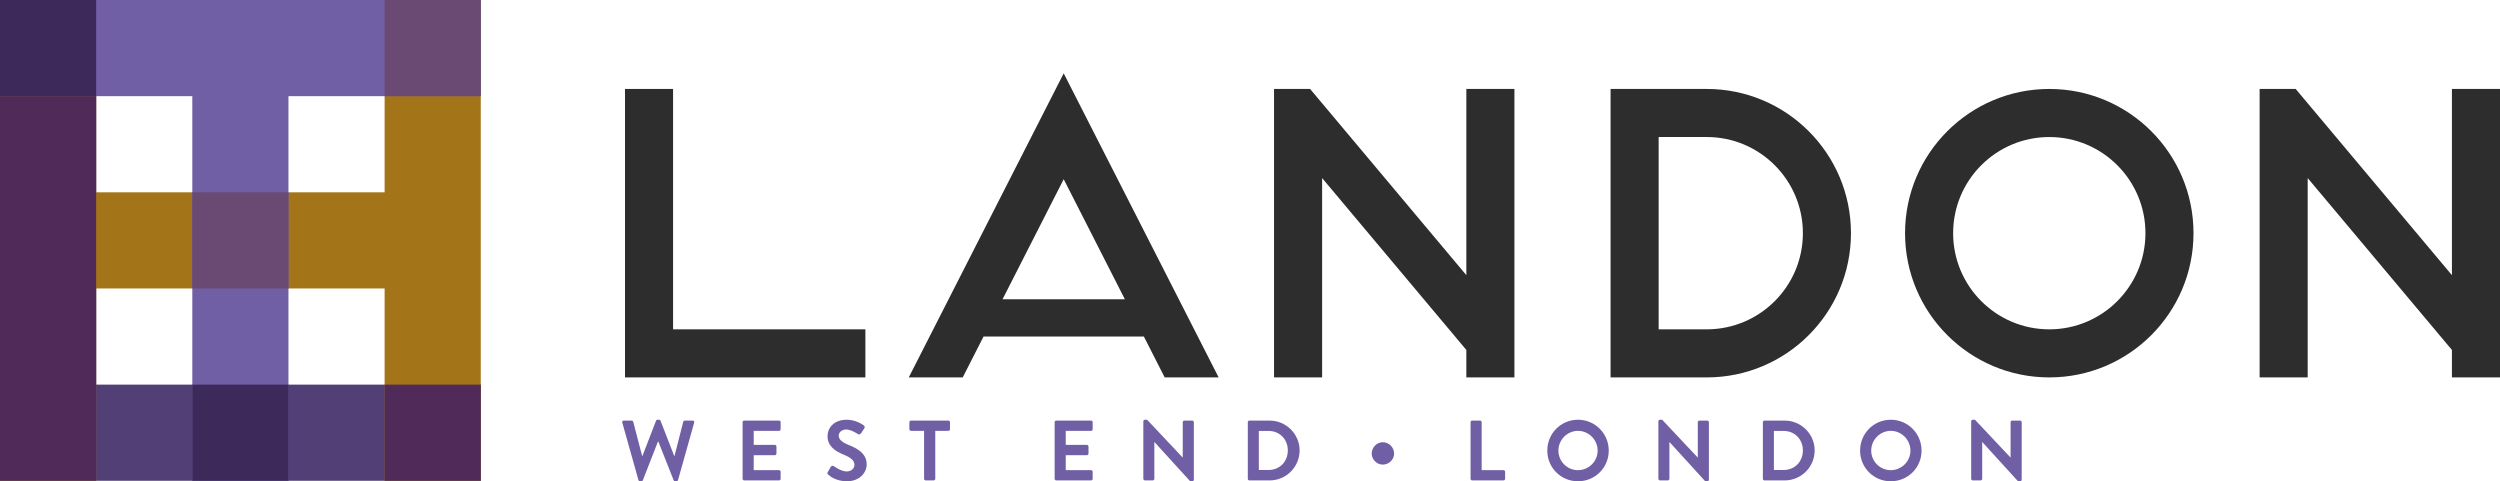 <svg xmlns="http://www.w3.org/2000/svg" xmlns:xlink="http://www.w3.org/1999/xlink" xmlns:serif="http://www.serif.com/" version="1.1" xml:space="preserve" style="fill-rule:evenodd;clip-rule:evenodd;stroke-linejoin:round;stroke-miterlimit:2;" viewBox="200 159.79 2080 400.41">
    <g id="Horizontal-Lock-Up" serif:id="Horizontal Lock-Up">
    </g>
    <g id="London">
        <g transform="matrix(1,0,0,1,600,239.795)">
            <path d="M0,240L0,320L-400,320L-400,-80L-320,-80L-320,240L0,240Z" style="fill:rgb(82,63,118);fill-rule:nonzero;"/>
        </g>
        <g transform="matrix(1,0,0,1,600,559.794)">
            <path d="M0,-400L0,0L-80,0L-80,-160L-320,-160L-320,0L-400,0L-400,-400L-320,-400L-320,-240L-80,-240L-80,-400L0,-400Z" style="fill:rgb(164,117,24);fill-rule:nonzero;"/>
        </g>
        <g transform="matrix(1,0,0,1,600,559.794)">
            <path d="M0,-400L0,-320L-160,-320L-160,0L-240,0L-240,-320L-400,-320L-400,-400L0,-400Z" style="fill:rgb(113,95,165);fill-rule:nonzero;"/>
        </g>
        <g transform="matrix(-1,0,0,1,1120,-320.402)">
            <rect x="520" y="480.201" width="80" height="80" style="fill:rgb(106,74,114);"/>
        </g>
        <g transform="matrix(-1,0,0,1,800,-0.41)">
            <rect x="360" y="320.205" width="80" height="80" style="fill:rgb(106,74,114);"/>
        </g>
        <g transform="matrix(-1,0,0,1,480,-320.402)">
            <rect x="200" y="480.201" width="80" height="80" style="fill:rgb(61,42,91);"/>
        </g>
        <g transform="matrix(-1,0,0,1,480,79.594)">
            <rect x="200" y="160.205" width="80" height="319.996" style="fill:rgb(80,42,89);"/>
        </g>
        <g transform="matrix(-1,0,0,1,1120,319.59)">
            <rect x="520" y="160.205" width="80" height="80" style="fill:rgb(80,42,89);"/>
        </g>
        <g transform="matrix(-1,0,0,1,800,319.576)">
            <rect x="360" y="160.215" width="80" height="79.994" style="fill:rgb(61,42,91);"/>
        </g>
        <g transform="matrix(1,0,0,1,1460,473.794)">
            <path d="M0,-240L0,0L-40,0L-40,-22.84L-160,-165.85L-160,0L-200,0L-200,-240L-170,-240L-40,-85.07L-40,-240L0,-240Z" style="fill:rgb(45,45,45);fill-rule:nonzero;"/>
        </g>
        <g transform="matrix(1,0,0,1,2280,473.794)">
            <path d="M0,-240L0,0L-40,0L-40,-22.84L-160,-165.85L-160,0L-200,0L-200,-240L-170,-240L-40,-85.07L-40,-240L0,-240Z" style="fill:rgb(45,45,45);fill-rule:nonzero;"/>
        </g>
        <g transform="matrix(1,0,0,1,1034.1,285.795)">
            <path d="M0,123L50.9,23.1L101.8,123L0,123ZM50.9,-65L-78.01,188L-33.12,188L-15.8,154L117.6,154L134.92,188L179.81,188L50.9,-65Z" style="fill:rgb(45,45,45);fill-rule:nonzero;"/>
        </g>
        <g transform="matrix(1,0,0,1,920,273.795)">
            <path d="M0,160L0,200L-200,200L-200,-40L-160,-40L-160,160L0,160Z" style="fill:rgb(45,45,45);fill-rule:nonzero;"/>
        </g>
        <g transform="matrix(1,0,0,1,1905.01,273.785)">
            <path d="M0,160.02C-44.189,160.02 -80,124.169 -80,80.01C-80,35.83 -44.189,0.02 0,0.02C44.17,0.02 80,35.83 80,80.01C80,124.169 44.17,160.02 0,160.02M0,-39.99C-66.26,-39.99 -120.01,13.75 -120.01,80.01C-120.01,146.27 -66.26,200.01 0,200.01C66.271,200.01 119.99,146.27 119.99,80.01C119.99,13.75 66.271,-39.99 0,-39.99" style="fill:rgb(45,45,45);fill-rule:nonzero;"/>
        </g>
        <g transform="matrix(1,0,0,1,1620,273.795)">
            <path d="M0,160L-40,160L-40,0L0,0C44.18,0 80,35.819 80,80C80,124.189 44.18,160 0,160M0,-40L-80,-40L-80,200L0,200C66.271,200 120,146.27 120,80C120,13.729 66.271,-40 0,-40" style="fill:rgb(45,45,45);fill-rule:nonzero;"/>
        </g>
        <g transform="matrix(1.693,0,0,1.693,717.748,557.787)">
            <path d="M0,-27.388C-0.168,-27.976 0.169,-28.396 0.757,-28.396L4.621,-28.396C4.957,-28.396 5.293,-28.103 5.377,-27.808L9.746,-11.046L9.914,-11.046L16.594,-28.355C16.678,-28.607 16.888,-28.816 17.308,-28.816L18.063,-28.816C18.483,-28.816 18.693,-28.607 18.777,-28.355L25.499,-11.046L25.667,-11.046L29.952,-27.808C30.036,-28.103 30.372,-28.396 30.708,-28.396L34.572,-28.396C35.161,-28.396 35.497,-27.976 35.329,-27.388L27.39,0.841C27.306,1.176 26.969,1.428 26.633,1.428L25.961,1.428C25.583,1.428 25.331,1.219 25.247,0.967L17.728,-18.062L17.518,-18.062L10.082,0.967C9.956,1.219 9.788,1.428 9.368,1.428L8.696,1.428C8.36,1.428 8.023,1.176 7.939,0.841L0,-27.388Z" style="fill:rgb(113,95,165);fill-rule:nonzero;"/>
        </g>
        <g transform="matrix(1.693,0,0,1.693,817.842,558.145)">
            <path d="M0,-27.81C0,-28.23 0.337,-28.607 0.799,-28.607L17.896,-28.607C18.357,-28.607 18.693,-28.23 18.693,-27.81L18.693,-24.365C18.693,-23.945 18.357,-23.566 17.896,-23.566L5.461,-23.566L5.461,-16.677L15.837,-16.677C16.257,-16.677 16.636,-16.298 16.636,-15.878L16.636,-12.392C16.636,-11.931 16.257,-11.595 15.837,-11.595L5.461,-11.595L5.461,-4.244L17.896,-4.244C18.357,-4.244 18.693,-3.865 18.693,-3.445L18.693,0.001C18.693,0.42 18.357,0.797 17.896,0.797L0.799,0.797C0.337,0.797 0,0.42 0,0.001L0,-27.81Z" style="fill:rgb(113,95,165);fill-rule:nonzero;"/>
        </g>
        <g transform="matrix(1.693,0,0,1.693,888.717,516.694)">
            <path d="M0,21.17L1.512,18.566C1.848,17.979 2.563,17.979 2.94,18.272C3.15,18.399 6.553,20.877 9.283,20.877C11.468,20.877 13.106,19.449 13.106,17.643C13.106,15.5 11.3,14.029 7.771,12.602C3.822,11.006 -0.126,8.484 -0.126,3.527C-0.126,-0.211 2.646,-4.537 9.325,-4.537C13.61,-4.537 16.887,-2.353 17.727,-1.723C18.147,-1.471 18.273,-0.758 17.979,-0.338L16.383,2.057C16.047,2.563 15.417,2.899 14.912,2.563C14.576,2.352 11.384,0.252 9.073,0.252C6.679,0.252 5.377,1.848 5.377,3.191C5.377,5.166 6.931,6.51 10.334,7.897C14.408,9.535 19.113,11.971 19.113,17.391C19.113,21.717 15.375,25.707 9.451,25.707C4.158,25.707 1.05,23.229 0.21,22.432C-0.168,22.053 -0.378,21.844 0,21.17" style="fill:rgb(113,95,165);fill-rule:nonzero;"/>
        </g>
        <g transform="matrix(1.693,0,0,1.693,968.836,550.962)">
            <path d="M0,-19.322L-6.427,-19.322C-6.89,-19.322 -7.226,-19.701 -7.226,-20.121L-7.226,-23.566C-7.226,-23.986 -6.89,-24.363 -6.427,-24.363L11.93,-24.363C12.392,-24.363 12.729,-23.986 12.729,-23.566L12.729,-20.121C12.729,-19.701 12.392,-19.322 11.93,-19.322L5.503,-19.322L5.503,4.244C5.503,4.664 5.125,5.041 4.705,5.041L0.798,5.041C0.378,5.041 0,4.664 0,4.244L0,-19.322Z" style="fill:rgb(113,95,165);fill-rule:nonzero;"/>
        </g>
        <g transform="matrix(1.693,0,0,1.693,1077.46,558.145)">
            <path d="M0,-27.81C0,-28.23 0.337,-28.607 0.799,-28.607L17.896,-28.607C18.357,-28.607 18.693,-28.23 18.693,-27.81L18.693,-24.365C18.693,-23.945 18.357,-23.566 17.896,-23.566L5.461,-23.566L5.461,-16.677L15.837,-16.677C16.257,-16.677 16.636,-16.298 16.636,-15.878L16.636,-12.392C16.636,-11.931 16.257,-11.595 15.837,-11.595L5.461,-11.595L5.461,-4.244L17.896,-4.244C18.357,-4.244 18.693,-3.865 18.693,-3.445L18.693,0.001C18.693,0.42 18.357,0.797 17.896,0.797L0.799,0.797C0.337,0.797 0,0.42 0,0.001L0,-27.81Z" style="fill:rgb(113,95,165);fill-rule:nonzero;"/>
        </g>
        <g transform="matrix(1.693,0,0,1.693,1151.25,558.925)">
            <path d="M0,-28.732C0,-29.152 0.379,-29.488 0.799,-29.488L1.849,-29.488L19.324,-10.921L19.366,-10.921L19.366,-28.271C19.366,-28.691 19.702,-29.068 20.164,-29.068L24.028,-29.068C24.449,-29.068 24.827,-28.691 24.827,-28.271L24.827,0C24.827,0.42 24.449,0.756 24.028,0.756L23.021,0.756L5.461,-18.525L5.419,-18.525L5.419,-0.461C5.419,-0.041 5.083,0.336 4.621,0.336L0.799,0.336C0.379,0.336 0,-0.041 0,-0.461L0,-28.732Z" style="fill:rgb(113,95,165);fill-rule:nonzero;"/>
        </g>
        <g transform="matrix(1.693,0,0,1.693,1255.46,518.4)">
            <path d="M0,19.154C5.461,19.154 9.452,15.039 9.452,9.535C9.452,4.074 5.461,-0.043 0,-0.043L-4.789,-0.043L-4.789,19.154L0,19.154ZM-10.208,-4.328C-10.208,-4.748 -9.871,-5.125 -9.451,-5.125L0.504,-5.125C8.611,-5.125 15.249,1.47 15.249,9.535C15.249,17.685 8.611,24.279 0.504,24.279L-9.451,24.279C-9.871,24.279 -10.208,23.902 -10.208,23.482L-10.208,-4.328Z" style="fill:rgb(113,95,165);fill-rule:nonzero;"/>
        </g>
        <g transform="matrix(0,1.693,1.693,0,1350.44,527.712)">
            <path d="M5.588,-5.418C2.522,-5.418 0,-2.897 0,0.001C0,3.067 2.522,5.588 5.588,5.588C8.527,5.588 11.006,3.067 11.006,0.001C11.006,-2.897 8.527,-5.418 5.588,-5.418" style="fill:rgb(113,95,165);fill-rule:nonzero;"/>
        </g>
        <g transform="matrix(1.693,0,0,1.693,1423.51,558.145)">
            <path d="M0,-27.81C0,-28.23 0.337,-28.607 0.799,-28.607L4.663,-28.607C5.083,-28.607 5.461,-28.23 5.461,-27.81L5.461,-4.244L16.173,-4.244C16.636,-4.244 16.972,-3.865 16.972,-3.445L16.972,0.001C16.972,0.42 16.636,0.797 16.173,0.797L0.799,0.797C0.337,0.797 0,0.42 0,0.001L0,-27.81Z" style="fill:rgb(113,95,165);fill-rule:nonzero;"/>
        </g>
        <g transform="matrix(1.693,0,0,1.693,1512.88,518.258)">
            <path d="M0,19.322C5.293,19.322 9.662,14.996 9.662,9.703C9.662,4.41 5.293,0 0,0C-5.293,0 -9.619,4.41 -9.619,9.703C-9.619,14.996 -5.293,19.322 0,19.322M0,-5.461C8.401,-5.461 15.123,1.301 15.123,9.703C15.123,18.105 8.401,24.783 0,24.783C-8.401,24.783 -15.08,18.105 -15.08,9.703C-15.08,1.301 -8.401,-5.461 0,-5.461" style="fill:rgb(113,95,165);fill-rule:nonzero;"/>
        </g>
        <g transform="matrix(1.693,0,0,1.693,1579.77,558.925)">
            <path d="M0,-28.732C0,-29.152 0.379,-29.488 0.799,-29.488L1.849,-29.488L19.324,-10.921L19.366,-10.921L19.366,-28.271C19.366,-28.691 19.702,-29.068 20.164,-29.068L24.028,-29.068C24.449,-29.068 24.827,-28.691 24.827,-28.271L24.827,0C24.827,0.42 24.449,0.756 24.028,0.756L23.021,0.756L5.461,-18.525L5.419,-18.525L5.419,-0.461C5.419,-0.041 5.083,0.336 4.621,0.336L0.799,0.336C0.379,0.336 0,-0.041 0,-0.461L0,-28.732Z" style="fill:rgb(113,95,165);fill-rule:nonzero;"/>
        </g>
        <g transform="matrix(1.693,0,0,1.693,1683.99,518.4)">
            <path d="M0,19.154C5.461,19.154 9.452,15.039 9.452,9.535C9.452,4.074 5.461,-0.043 0,-0.043L-4.789,-0.043L-4.789,19.154L0,19.154ZM-10.208,-4.328C-10.208,-4.748 -9.871,-5.125 -9.451,-5.125L0.504,-5.125C8.611,-5.125 15.249,1.47 15.249,9.535C15.249,17.685 8.611,24.279 0.504,24.279L-9.451,24.279C-9.871,24.279 -10.208,23.902 -10.208,23.482L-10.208,-4.328Z" style="fill:rgb(113,95,165);fill-rule:nonzero;"/>
        </g>
        <g transform="matrix(1.693,0,0,1.693,1773.13,518.258)">
            <path d="M0,19.322C5.293,19.322 9.662,14.996 9.662,9.703C9.662,4.41 5.293,0 0,0C-5.293,0 -9.619,4.41 -9.619,9.703C-9.619,14.996 -5.293,19.322 0,19.322M0,-5.461C8.401,-5.461 15.123,1.301 15.123,9.703C15.123,18.105 8.401,24.783 0,24.783C-8.401,24.783 -15.08,18.105 -15.08,9.703C-15.08,1.301 -8.401,-5.461 0,-5.461" style="fill:rgb(113,95,165);fill-rule:nonzero;"/>
        </g>
        <g transform="matrix(1.693,0,0,1.693,1840.02,558.925)">
            <path d="M0,-28.732C0,-29.152 0.379,-29.488 0.799,-29.488L1.849,-29.488L19.324,-10.921L19.366,-10.921L19.366,-28.271C19.366,-28.691 19.702,-29.068 20.164,-29.068L24.028,-29.068C24.449,-29.068 24.827,-28.691 24.827,-28.271L24.827,0C24.827,0.42 24.449,0.756 24.028,0.756L23.021,0.756L5.461,-18.525L5.419,-18.525L5.419,-0.461C5.419,-0.041 5.083,0.336 4.621,0.336L0.799,0.336C0.379,0.336 0,-0.041 0,-0.461L0,-28.732Z" style="fill:rgb(113,95,165);fill-rule:nonzero;"/>
        </g>
    </g>
</svg>